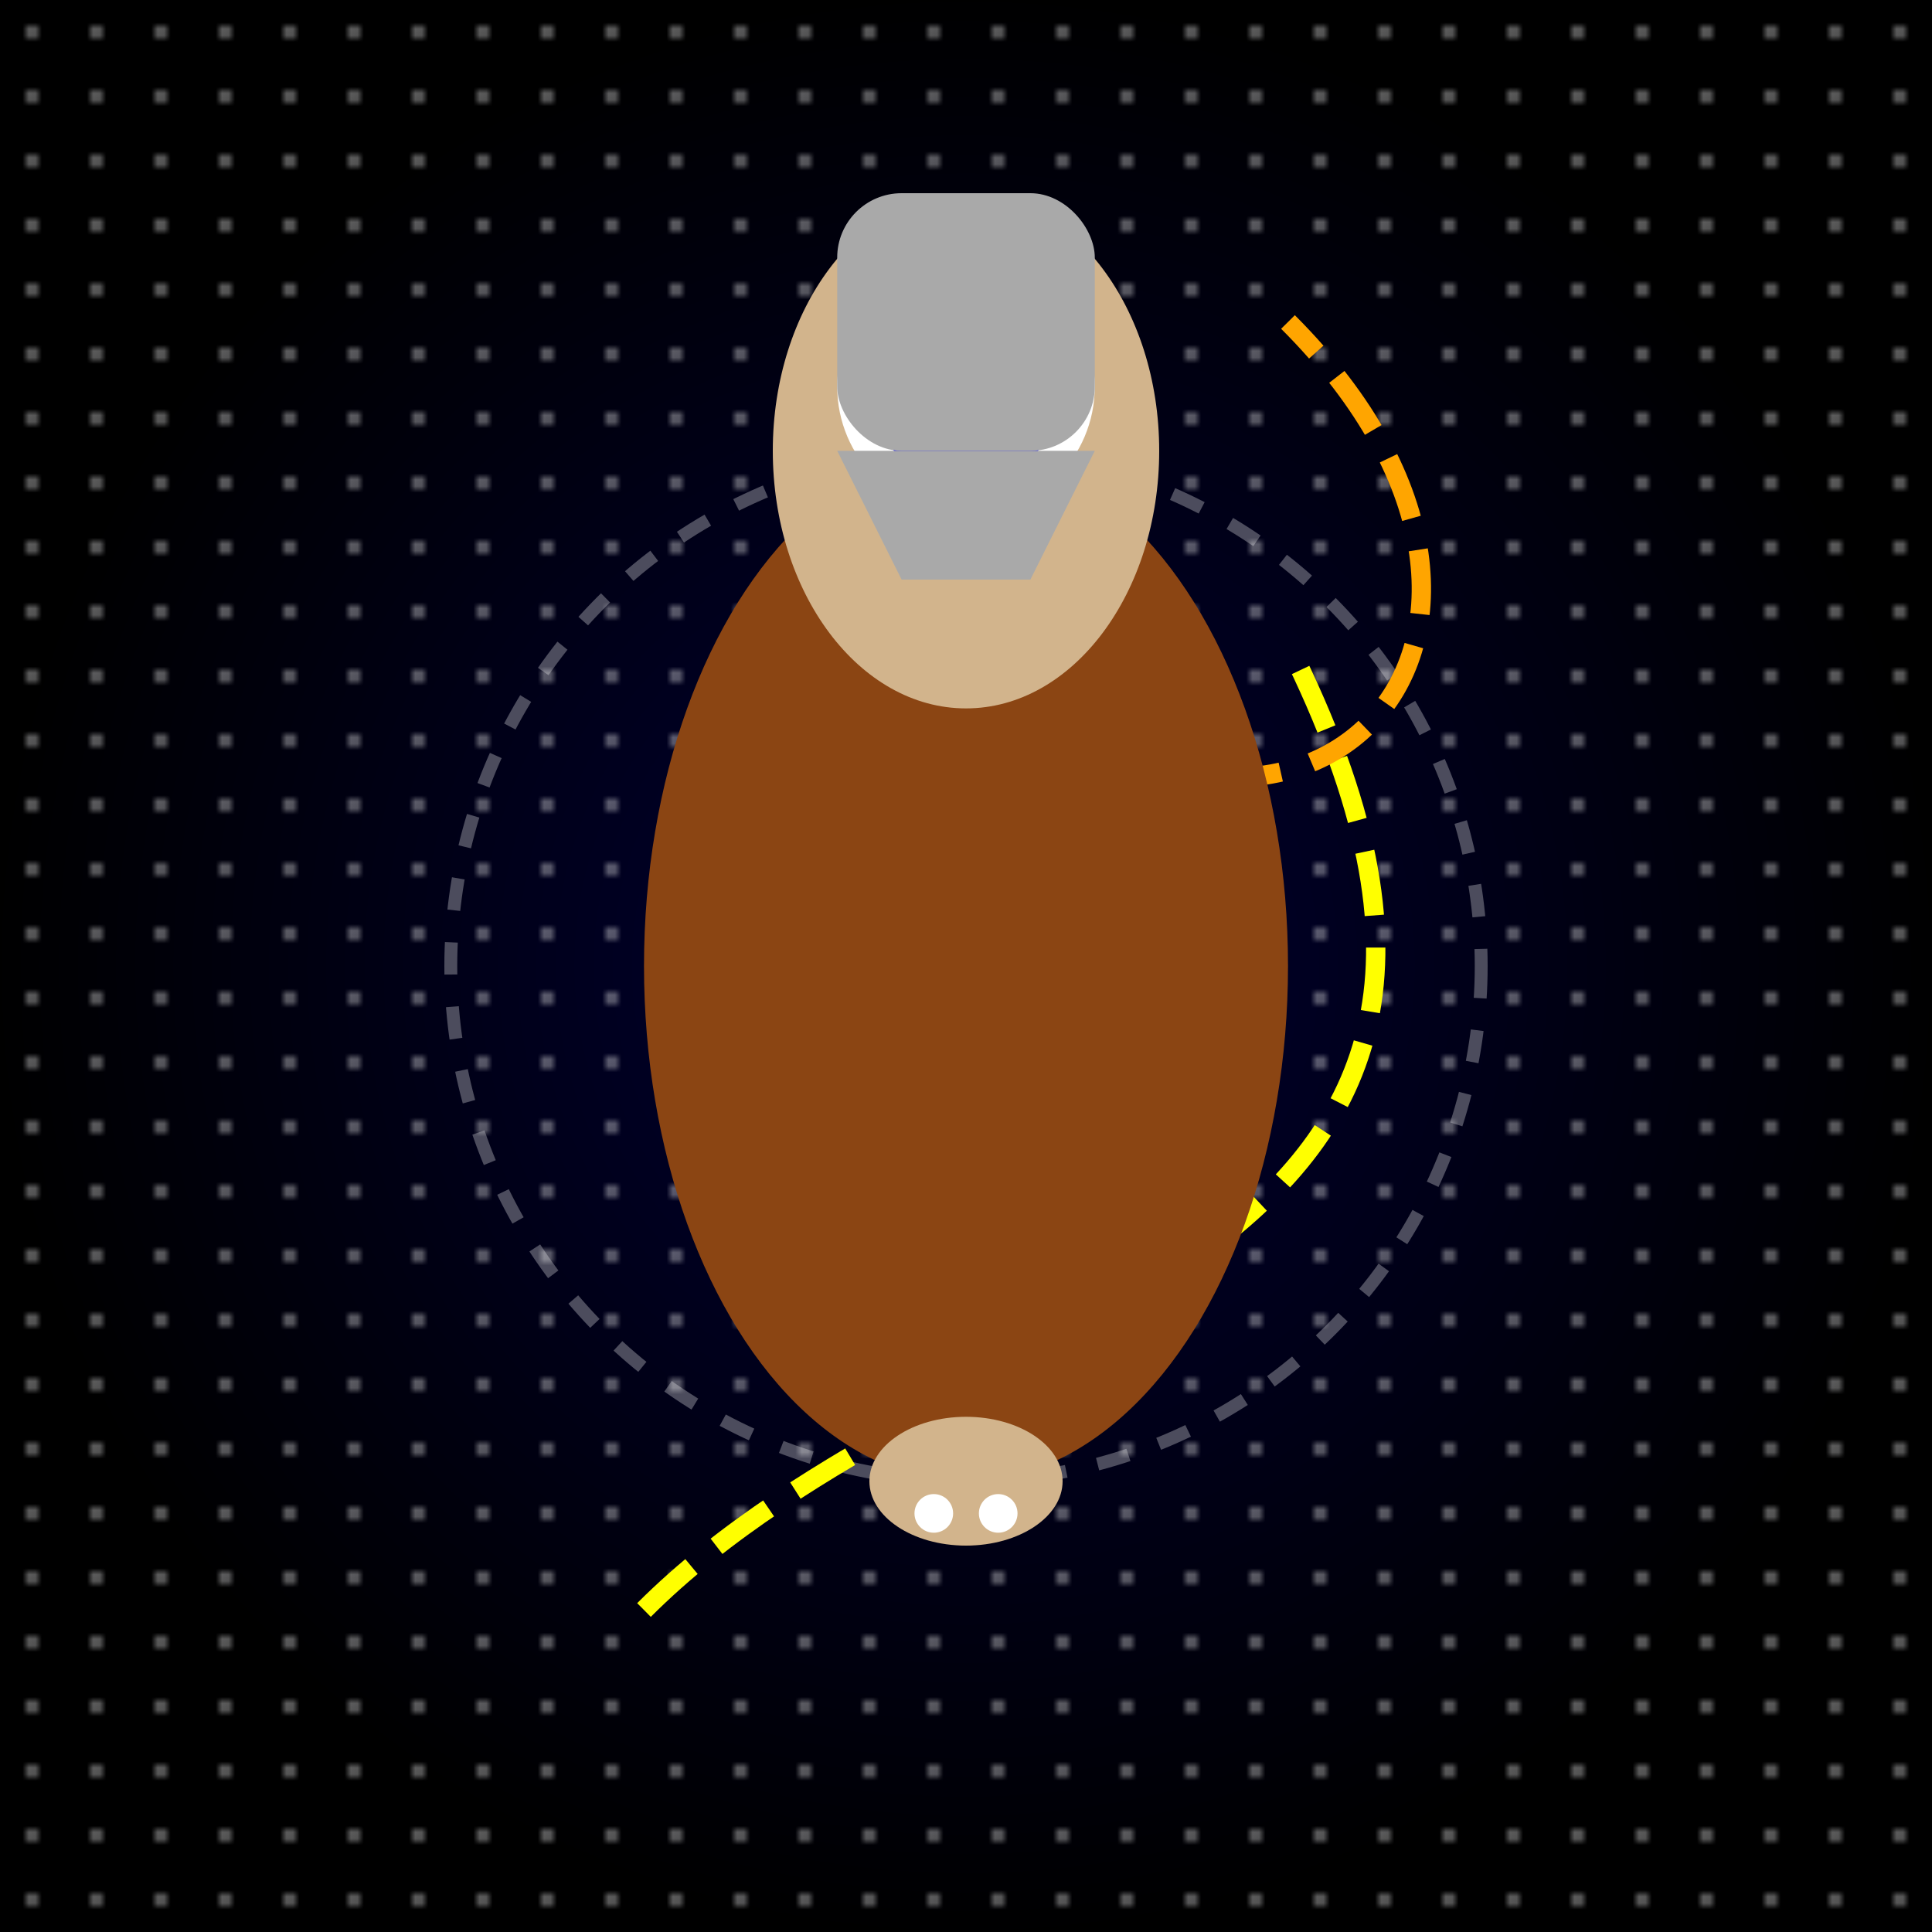 <svg viewBox="0 0 300 300" xmlns="http://www.w3.org/2000/svg">
  <defs>
    <radialGradient id="spaceGradient" cx="50%" cy="50%" r="50%" fx="50%" fy="50%">
      <stop offset="0%" style="stop-color:#000033;stop-opacity:1"/>
      <stop offset="100%" style="stop-color:#000000;stop-opacity:1"/>
    </radialGradient>
    <linearGradient id="starGradient" x1="0%" y1="0%" x2="100%" y2="100%">
      <stop offset="0%" style="stop-color:#FFFFFF;stop-opacity:1"/>
      <stop offset="100%" style="stop-color:#CCCCCC;stop-opacity:1"/>
    </linearGradient>
    <pattern id="starPattern" x="0" y="0" width="10" height="10" patternUnits="userSpaceOnUse">
      <circle cx="5" cy="5" r="1" fill="url(#starGradient)"/>
    </pattern>
  </defs>
  <rect width="300" height="300" fill="url(#spaceGradient)"/>
  <rect width="300" height="300" fill="url(#starPattern)" opacity="0.5"/>
  <circle cx="150" cy="150" r="80" fill="none" stroke="#FFFFFF" stroke-width="2" stroke-dasharray="5,5" opacity="0.3"/>
  <path d="M100,250 C150,200 250,200 200,100" fill="none" stroke="#FFFF00" stroke-width="3" stroke-dasharray="10,5"/>
  <path d="M150,100 C200,150 250,100 200,50" fill="none" stroke="#FFA500" stroke-width="3" stroke-dasharray="10,5"/>
  <ellipse cx="150" cy="150" rx="50" ry="80" fill="#8B4513"/>
  <ellipse cx="150" cy="70" rx="30" ry="40" fill="#D2B48C"/>
  <circle cx="150" cy="60" r="20" fill="#FFFFFF"/>
  <circle cx="150" cy="60" r="15" fill="#0000FF"/>
  <circle cx="155" cy="55" r="5" fill="#FFFFFF"/>
  <rect x="130" y="30" width="40" height="40" rx="10" fill="#A9A9A9"/>
  <path d="M130,70 L170,70 L160,90 L140,90 Z" fill="#A9A9A9"/>
  <ellipse cx="150" cy="220" rx="10" ry="20" fill="#8B4513"/>
  <ellipse cx="150" cy="230" rx="15" ry="10" fill="#D2B48C"/>
  <circle cx="145" cy="235" r="3" fill="#FFFFFF"/>
  <circle cx="155" cy="235" r="3" fill="#FFFFFF"/>
</svg>